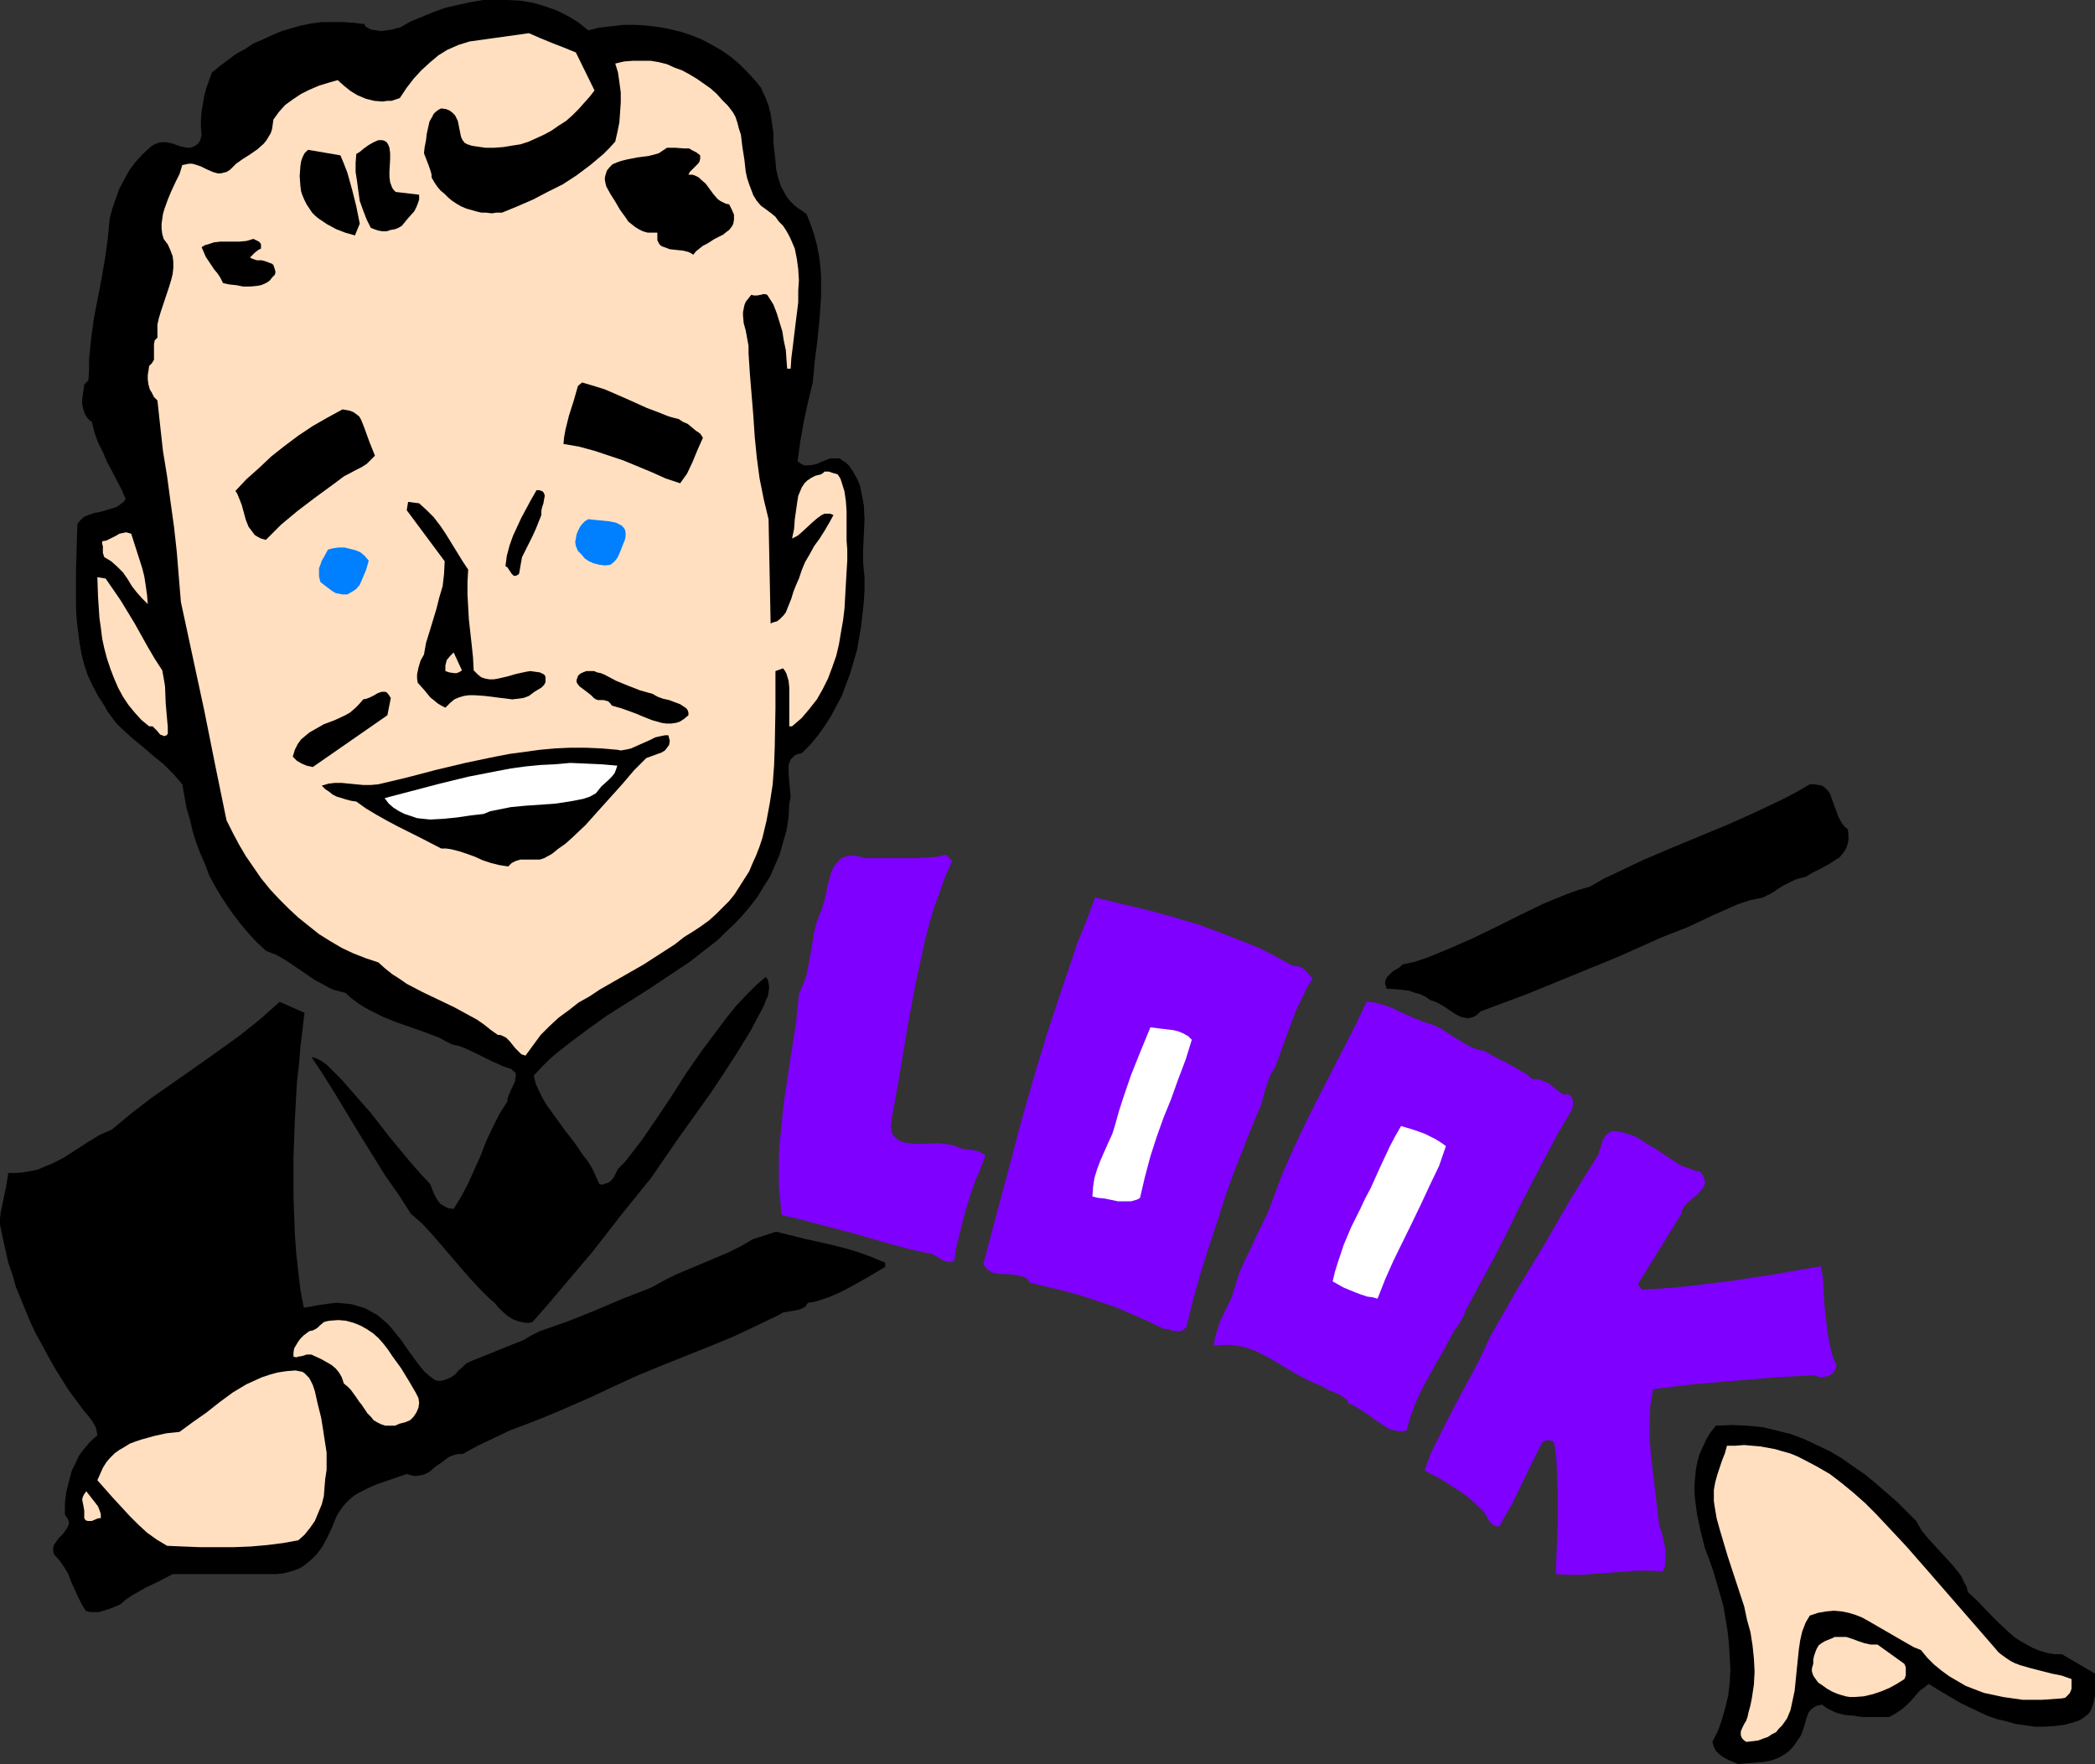 <?xml version="1.0" encoding="UTF-8" standalone="no"?>
<svg
   version="1.0"
   width="129.724mm"
   height="109.227mm"
   id="svg33"
   sodipodi:docname="Look.wmf"
   xmlns:inkscape="http://www.inkscape.org/namespaces/inkscape"
   xmlns:sodipodi="http://sodipodi.sourceforge.net/DTD/sodipodi-0.dtd"
   xmlns="http://www.w3.org/2000/svg"
   xmlns:svg="http://www.w3.org/2000/svg">
  <rect width="100%" height="100%" fill="#333333" stroke="none"/>
  <sodipodi:namedview
     id="namedview33"
     pagecolor="#ffffff"
     bordercolor="#000000"
     borderopacity="0.25"
     inkscape:showpageshadow="2"
     inkscape:pageopacity="0.0"
     inkscape:pagecheckerboard="0"
     inkscape:deskcolor="#d1d1d1"
     inkscape:document-units="mm" />
  <defs
     id="defs1">
    <pattern
       id="WMFhbasepattern"
       patternUnits="userSpaceOnUse"
       width="6"
       height="6"
       x="0"
       y="0" />
  </defs>
  <path
     style="fill:#000000;fill-opacity:1;fill-rule:evenodd;stroke:none"
     d="m 137.683,7.109 2.586,-0.646 2.909,-0.323 2.747,-0.323 h 2.747 l 2.586,0.162 2.747,0.323 2.586,0.485 2.747,0.646 2.424,0.808 2.424,0.969 2.424,1.293 2.262,1.293 2.101,1.454 2.101,1.777 1.778,1.777 1.778,1.939 0.808,0.969 0.646,0.808 0.485,1.131 0.485,0.969 0.808,2.1 0.485,1.939 0.323,2.262 0.323,2.1 v 2.262 l 0.485,4.363 0.162,1.939 0.485,2.1 0.646,1.939 0.97,1.777 0.485,0.808 0.808,0.969 0.808,0.808 0.808,0.646 0.97,0.646 1.131,0.808 0.97,2.424 0.808,2.424 0.646,2.424 0.485,2.424 0.323,2.424 0.162,2.424 v 2.424 2.424 l -0.162,2.424 -0.162,2.424 -0.485,5.009 -0.646,5.009 -0.485,5.17 -1.131,4.686 -0.97,4.524 -0.808,4.524 -0.646,4.686 0.646,0.485 0.808,0.485 h 0.808 0.646 l 1.616,-0.323 0.646,-0.323 0.808,-0.323 1.616,-0.646 h 0.646 0.808 0.808 l 0.646,0.485 0.808,0.485 0.808,0.808 0.97,1.454 0.808,1.454 0.646,1.454 0.323,1.454 0.323,1.616 0.323,1.777 0.162,3.232 -0.162,3.555 -0.162,3.393 v 3.393 l 0.162,1.616 0.162,1.616 v 2.908 l -0.162,2.908 -0.323,2.908 -0.323,2.747 -0.485,2.908 -0.485,2.747 -0.808,2.747 -0.808,2.747 -0.97,2.585 -0.97,2.585 -1.293,2.424 -1.293,2.424 -1.454,2.262 -1.616,2.262 -1.778,2.1 -1.939,1.939 -0.808,0.162 -0.808,0.323 -0.485,0.485 -0.485,0.485 -0.323,0.808 -0.162,0.646 v 0.969 0.808 l 0.162,1.939 0.162,1.777 0.162,1.777 -0.162,0.808 -0.162,0.808 -0.162,3.232 -0.485,3.07 -0.808,2.747 -0.808,2.908 -1.131,2.585 -1.131,2.585 -1.454,2.262 -1.454,2.424 -1.616,2.1 -1.778,2.1 -1.939,2.1 -1.939,1.777 -1.939,1.939 -2.262,1.777 -4.363,3.393 -4.848,3.232 -4.848,3.232 -9.696,6.14 -4.525,3.232 -4.525,3.393 -2.262,1.777 -2.101,1.777 -1.939,1.939 -1.778,1.939 0.485,1.939 0.808,1.777 0.808,1.616 0.97,1.616 2.101,2.908 2.101,2.908 2.262,2.908 2.101,3.07 1.131,1.454 0.97,1.616 0.808,1.777 0.808,1.777 0.646,0.162 0.485,-0.162 0.485,-0.162 0.485,-0.162 0.646,-0.485 0.646,-0.808 0.485,-0.969 0.485,-0.969 0.808,-0.808 0.808,-0.808 3.878,-5.009 3.555,-5.17 3.555,-5.332 3.394,-5.332 3.717,-5.332 3.878,-5.17 1.939,-2.585 2.101,-2.585 2.262,-2.424 2.424,-2.424 2.262,-1.939 0.485,0.646 0.162,0.808 0.162,0.969 -0.162,1.131 -0.162,0.969 -0.485,0.969 -0.323,0.969 -0.485,0.969 -2.747,5.17 -3.07,5.009 -3.232,5.009 -3.232,4.847 -6.949,9.695 -6.787,9.856 -3.394,4.201 -3.394,4.201 -6.787,8.725 -7.11,8.402 -3.555,4.201 -3.555,4.039 -0.808,0.162 h -0.808 l -0.808,-0.162 -0.808,-0.162 -1.293,-0.485 -1.293,-0.808 -1.131,-0.969 -1.131,-1.131 -0.485,-0.646 -0.485,-0.485 -0.97,-0.808 -2.424,-2.424 -2.262,-2.424 -8.888,-10.341 -2.262,-2.424 -2.586,-2.262 -2.909,-4.524 -3.07,-4.363 -5.818,-9.371 -5.656,-9.371 -2.909,-4.686 -2.909,-4.363 1.131,0.323 1.293,0.646 1.293,0.969 1.131,1.131 2.262,2.262 2.101,2.424 2.262,2.585 2.424,2.747 4.525,5.817 4.686,5.655 2.262,2.585 2.424,2.585 0.808,2.1 0.485,0.969 0.485,0.808 0.646,0.808 0.808,0.485 0.97,0.485 1.293,0.162 1.778,-2.908 1.616,-3.07 1.454,-3.232 1.454,-3.232 1.293,-3.393 1.454,-3.07 1.616,-3.232 1.939,-3.07 v -0.485 l 0.162,-0.646 0.485,-1.131 1.131,-2.424 v -0.485 l 0.162,-0.646 v -0.485 l -0.162,-0.485 -0.485,-0.323 -0.485,-0.485 -0.646,-0.162 -0.97,-0.323 -1.454,-0.646 -1.454,-0.646 -2.909,-1.454 -3.07,-1.454 -1.616,-0.646 -1.616,-0.323 -1.616,-0.808 -1.454,-0.808 -3.394,-1.293 -3.232,-1.131 -3.232,-1.131 -3.232,-1.293 -3.232,-1.616 -1.454,-0.808 -1.454,-0.969 -1.293,-0.969 -1.454,-1.293 -1.293,-0.323 -1.293,-0.323 -1.131,-0.485 -1.131,-0.646 -2.424,-1.293 -2.101,-1.454 -4.525,-3.07 -2.262,-1.293 -1.293,-0.485 -1.131,-0.485 -2.101,-1.939 -1.939,-2.1 -1.778,-2.1 -1.616,-2.1 -1.616,-2.262 -1.454,-2.262 -1.454,-2.424 -1.293,-2.424 -0.97,-2.585 -1.131,-2.585 -0.97,-2.585 -0.808,-2.585 -0.646,-2.747 -0.808,-2.747 -0.485,-2.747 -0.485,-2.747 -0.97,-1.131 -1.131,-1.293 -2.262,-2.262 -2.586,-2.1 -2.424,-2.1 -2.586,-2.1 -2.424,-2.262 -1.131,-1.131 -0.97,-1.293 -0.97,-1.293 -0.808,-1.454 -1.454,-2.262 -1.293,-2.424 -1.131,-2.424 -0.808,-2.424 -0.646,-2.585 -0.485,-2.747 -0.323,-2.585 -0.323,-2.747 -0.162,-2.908 v -2.747 -5.494 l 0.162,-5.655 0.162,-5.494 0.646,-0.808 0.485,-0.485 0.646,-0.485 0.808,-0.323 1.454,-0.485 1.616,-0.323 1.616,-0.485 1.616,-0.485 0.646,-0.323 0.646,-0.485 0.646,-0.485 0.485,-0.646 -0.97,-2.262 -2.262,-4.363 -1.131,-2.1 -0.97,-2.262 -1.131,-2.262 -0.808,-2.262 -0.646,-2.585 -0.485,-0.323 -0.485,-0.485 -0.646,-0.969 -0.323,-0.969 -0.323,-1.293 v -1.131 l 0.162,-1.131 0.323,-2.424 0.97,-0.969 0.162,-2.424 v -2.585 l 0.485,-4.847 0.646,-4.686 1.778,-9.21 0.808,-4.686 0.646,-4.686 0.485,-4.847 0.646,-2.424 0.808,-2.262 0.808,-2.262 1.131,-2.1 1.131,-2.1 1.454,-1.939 1.778,-1.939 1.939,-1.777 0.808,-0.485 0.808,-0.323 0.808,-0.162 h 0.97 l 1.616,0.323 1.778,0.646 1.616,0.323 h 0.646 l 0.646,-0.162 0.646,-0.323 0.646,-0.485 0.485,-0.808 0.323,-1.131 -0.162,-1.939 v -1.777 l 0.162,-1.939 0.646,-3.716 0.485,-1.777 0.646,-1.777 0.646,-1.777 1.778,-1.454 1.939,-1.454 1.939,-1.454 2.101,-1.131 1.939,-1.293 2.262,-0.969 2.101,-0.969 2.262,-0.969 2.262,-0.646 2.262,-0.646 2.424,-0.485 2.424,-0.323 h 2.424 2.424 l 2.586,0.162 2.586,0.323 0.162,0.485 0.485,0.323 0.97,0.485 1.131,0.162 1.131,0.162 1.131,-0.162 1.293,-0.162 1.131,-0.323 0.808,-0.162 2.586,-1.454 2.747,-1.131 2.747,-1.131 2.747,-0.969 2.909,-0.646 2.909,-0.646 L 113.12,0 h 2.909 2.909 l 2.909,0.162 2.909,0.485 2.747,0.808 2.747,0.969 2.586,1.293 2.424,1.454 z"
     id="path1" />
  <path
     style="fill:#ffdfbf;fill-opacity:1;fill-rule:evenodd;stroke:none"
     d="m 134.774,12.28 4.363,8.887 -1.131,1.454 -1.293,1.454 -1.293,1.454 -1.454,1.454 -1.454,1.293 -1.778,1.131 -1.616,1.131 -1.778,0.969 -1.778,0.808 -1.778,0.808 -1.939,0.646 -2.101,0.323 -1.939,0.323 -2.101,0.162 h -2.101 l -2.262,-0.323 -0.97,-0.162 -0.97,-0.323 -0.646,-0.323 -0.485,-0.646 -0.323,-0.646 -0.162,-0.646 -0.323,-1.616 -0.323,-1.616 -0.323,-0.646 -0.323,-0.646 -0.646,-0.646 -0.646,-0.485 -0.808,-0.323 -1.131,-0.162 -0.646,0.323 -0.646,0.485 -0.485,0.485 -0.323,0.646 -0.646,1.131 -0.323,1.454 -0.323,1.454 -0.162,1.454 -0.323,1.616 -0.162,1.454 1.131,2.908 0.485,1.454 0.162,0.646 V 41.525 l 0.646,1.131 0.646,0.969 0.808,0.969 0.97,0.808 0.808,0.808 0.97,0.808 0.97,0.646 1.131,0.646 1.131,0.485 2.262,0.646 1.293,0.323 h 1.131 l 1.293,0.162 1.131,-0.162 h 1.293 l 3.555,-1.454 3.717,-1.616 3.394,-1.777 3.555,-1.777 3.232,-2.1 3.232,-2.424 3.07,-2.585 1.454,-1.454 1.293,-1.454 0.485,-2.1 0.485,-2.424 0.162,-2.262 0.162,-2.424 v -2.262 l -0.323,-2.424 -0.323,-2.262 -0.646,-2.1 2.101,-0.485 2.101,-0.162 h 1.939 2.101 l 1.939,0.323 1.939,0.485 1.778,0.808 1.778,0.646 1.778,0.969 1.616,0.969 1.616,1.131 1.616,1.131 1.454,1.293 1.293,1.454 1.293,1.293 1.131,1.454 0.646,1.131 0.485,1.454 0.323,1.293 0.485,1.454 0.323,2.747 0.485,3.07 0.323,2.908 0.323,1.454 0.485,1.454 0.485,1.293 0.485,1.293 0.808,1.293 0.97,1.131 1.131,0.808 1.293,0.969 0.97,0.808 0.808,1.131 0.97,0.969 0.646,0.969 0.646,1.131 0.485,0.969 0.97,2.262 0.485,2.424 0.323,2.424 0.162,2.585 -0.162,2.424 v 2.747 l -0.646,5.17 -0.646,5.332 -0.323,2.585 -0.162,2.585 v -0.162 h -0.808 v 0.162 l -0.323,-4.524 -0.485,-2.262 -0.323,-2.1 -0.646,-2.1 -0.646,-2.1 -0.808,-2.1 -1.131,-1.777 -0.323,-0.485 -0.485,-0.162 h -0.485 l -0.485,0.162 -0.97,0.162 h -0.646 l -0.646,-0.162 -0.646,0.808 -0.646,0.808 -0.323,0.808 -0.162,0.808 -0.162,0.808 v 0.808 l 0.162,1.777 0.485,1.777 0.323,1.777 0.323,1.777 v 0.808 0.969 l 0.323,4.847 0.808,9.856 0.323,4.847 0.485,4.847 0.646,4.847 0.97,4.847 1.131,4.686 0.485,24.398 0.808,-0.323 0.646,-0.162 0.646,-0.485 0.485,-0.485 0.485,-0.485 0.485,-0.646 0.646,-1.616 0.646,-1.616 0.485,-1.616 0.646,-1.616 0.646,-1.454 0.646,-1.939 0.808,-1.939 1.131,-1.939 0.97,-1.777 1.293,-1.777 1.131,-1.777 1.131,-1.939 0.97,-1.777 -0.808,-0.323 h -0.646 -0.646 l -0.646,0.323 -0.485,0.323 -0.646,0.485 -1.131,0.969 -2.262,2.1 -1.131,0.969 -0.646,0.323 -0.646,0.323 0.485,-2.262 0.162,-2.262 0.323,-2.262 0.323,-2.262 0.162,-0.969 0.485,-1.131 0.323,-0.808 0.646,-0.969 0.646,-0.646 0.97,-0.646 0.97,-0.485 1.293,-0.323 0.485,-0.323 0.323,-0.323 h 0.485 0.485 l 0.97,0.323 1.131,0.323 0.646,0.969 0.323,0.969 0.646,2.1 0.323,2.262 0.162,2.424 v 6.786 l 0.162,2.1 v 2.585 l -0.162,2.585 -0.323,5.655 -0.162,2.908 -0.323,2.747 -0.485,2.747 -0.485,2.908 -0.646,2.747 -0.97,2.747 -0.97,2.585 -1.293,2.585 -1.293,2.262 -1.778,2.262 -1.778,2.1 -2.262,1.939 h -0.646 v -1.777 -1.777 -3.716 -1.777 l -0.162,-1.616 -0.485,-1.616 -0.323,-0.646 -0.485,-0.646 -1.778,0.646 v 4.363 4.363 l -0.162,8.887 -0.162,4.524 -0.323,4.363 -0.646,4.201 -0.808,4.363 -0.97,4.039 -0.646,1.939 -0.808,2.1 -0.808,1.777 -0.808,1.939 -1.131,1.777 -1.131,1.777 -1.131,1.777 -1.293,1.616 -1.454,1.454 -1.616,1.616 -1.616,1.454 -1.778,1.293 -1.939,1.293 -2.101,1.293 -2.262,1.777 -2.262,1.454 -5.01,3.232 -10.181,5.817 -2.424,1.616 -2.586,1.454 -2.262,1.777 -2.424,1.777 -2.101,1.939 -2.101,2.1 -1.778,2.424 -1.778,2.424 -0.485,-0.162 -0.485,-0.162 -0.646,-0.646 -0.808,-0.808 -0.646,-0.808 -0.646,-0.808 -0.808,-0.808 -0.97,-0.485 -0.485,-0.162 h -0.485 l -1.616,-1.131 -1.616,-1.293 -1.616,-1.131 -1.778,-0.969 -3.555,-1.939 -3.717,-1.777 -3.717,-1.777 -3.717,-1.939 -1.616,-1.131 -1.778,-1.131 -1.616,-1.293 -1.616,-1.454 -2.909,-0.969 -2.909,-1.131 -2.747,-1.293 -2.747,-1.616 -2.586,-1.616 -2.424,-1.939 -2.424,-1.939 -2.262,-2.1 -2.262,-2.262 -2.101,-2.262 -2.101,-2.585 -1.778,-2.585 -1.778,-2.585 -1.616,-2.747 -1.454,-2.747 -1.454,-2.908 -1.293,-6.301 -1.293,-6.301 -2.586,-12.926 -2.747,-12.764 -2.747,-12.764 -0.485,-5.817 -0.485,-5.978 -0.646,-5.817 -0.808,-5.817 -0.808,-5.978 -0.97,-5.978 -0.646,-5.817 -0.646,-5.978 -0.808,-0.808 -0.485,-0.969 -0.485,-0.808 -0.323,-1.131 -0.162,-1.131 v -1.131 l 0.162,-0.969 0.162,-1.131 0.323,-0.323 0.323,-0.323 0.485,-0.808 v -0.969 -0.808 -0.969 -0.808 l 0.162,-0.969 0.646,-0.646 v -1.454 -1.616 l 0.323,-1.454 0.485,-1.616 0.97,-2.908 0.97,-2.908 0.485,-1.616 0.323,-1.293 0.162,-1.454 v -1.454 l -0.162,-1.293 -0.485,-1.293 -0.646,-1.454 -0.97,-1.293 -0.323,-1.131 -0.162,-1.293 v -1.131 l 0.162,-1.131 0.162,-1.131 0.323,-1.131 0.808,-2.262 0.808,-1.939 0.97,-2.1 0.97,-1.939 0.646,-2.1 0.808,-0.162 0.808,-0.162 h 0.646 l 0.646,0.162 1.454,0.485 1.293,0.646 1.454,0.646 1.131,0.323 h 0.808 l 0.646,-0.162 0.646,-0.162 0.808,-0.485 1.454,-1.454 1.616,-1.131 1.778,-1.131 1.616,-1.131 1.454,-1.293 0.646,-0.808 0.485,-0.808 0.485,-0.808 0.323,-0.969 0.162,-1.131 0.162,-1.131 1.293,-1.777 1.454,-1.616 1.778,-1.293 1.939,-1.293 1.939,-0.969 2.262,-0.969 2.101,-0.646 2.262,-0.646 1.454,1.293 1.616,1.293 1.616,0.969 1.939,0.808 1.939,0.485 1.939,0.162 1.131,-0.162 h 0.97 l 0.97,-0.323 0.97,-0.323 1.616,-2.424 1.616,-2.1 1.778,-1.939 1.939,-1.777 2.101,-1.777 2.101,-1.293 2.586,-1.131 2.586,-0.808 13.898,-1.939 2.586,1.131 2.747,1.131 2.909,1.131 z"
     id="path2" />
  <path
     style="fill:#000000;fill-opacity:1;fill-rule:evenodd;stroke:none"
     d="m 91.142,34.577 0.162,1.293 v 1.454 l -0.162,2.747 v 1.293 l 0.162,1.293 0.485,1.293 0.323,0.485 0.485,0.485 5.494,0.646 v 1.131 l -0.323,0.969 -0.323,0.808 -0.485,0.969 -1.454,1.616 -1.454,1.777 -0.808,0.485 -0.808,0.323 -0.97,0.162 -0.97,0.323 H 89.526 L 88.557,53.966 87.587,53.643 86.779,53.32 l -0.97,-1.939 -0.808,-2.1 -0.808,-2.262 -0.323,-2.262 -0.323,-2.424 -0.323,-2.1 v -2.1 l 0.162,-2.1 0.808,-0.485 0.97,-0.808 1.131,-0.808 1.131,-0.646 1.131,-0.485 h 0.485 0.485 l 0.485,0.162 0.485,0.323 0.323,0.485 z"
     id="path3" />
  <path
     style="fill:#000000;fill-opacity:1;fill-rule:evenodd;stroke:none"
     d="m 163.862,36.354 v 0.808 l -0.162,0.646 -0.323,0.485 -0.485,0.485 -0.97,0.969 -0.485,0.485 -0.323,0.646 h 0.97 l 0.808,0.323 0.646,0.323 0.485,0.485 1.131,0.969 1.778,2.424 0.97,1.131 0.646,0.485 0.646,0.323 0.646,0.323 0.808,0.162 0.323,0.646 0.323,0.646 0.485,1.131 v 1.131 l -0.162,0.969 -0.323,0.646 -0.646,0.808 -0.646,0.485 -0.808,0.646 -1.939,0.969 -1.778,1.131 -0.97,0.485 -0.808,0.646 -0.808,0.646 -0.646,0.808 -0.485,-0.323 -0.646,-0.323 -1.293,-0.323 -1.616,-0.162 -1.454,-0.162 -1.293,-0.485 -0.485,-0.162 -0.485,-0.323 -0.323,-0.485 -0.323,-0.646 v -0.808 -0.969 h -1.131 -1.131 l -1.131,-0.323 -0.97,-0.485 -0.808,-0.485 -0.808,-0.646 -0.808,-0.646 -0.646,-0.969 -1.293,-1.777 -1.131,-1.939 -1.131,-1.777 -0.97,-1.777 -0.162,-0.646 -0.162,-0.808 V 41.525 l 0.162,-0.646 0.323,-0.969 0.646,-0.808 0.646,-0.646 1.131,-0.485 0.97,-0.323 1.293,-0.323 2.424,-0.485 2.586,-0.323 1.293,-0.323 1.131,-0.323 0.97,-0.646 0.97,-0.646 h 1.939 l 2.101,0.162 h 1.131 l 0.808,0.485 0.97,0.485 z"
     id="path4" />
  <path
     style="fill:#000000;fill-opacity:1;fill-rule:evenodd;stroke:none"
     d="m 79.669,36.354 0.808,1.939 0.808,2.1 1.131,4.039 0.97,3.878 0.808,4.039 -1.131,2.747 -2.262,-0.646 -2.101,-0.808 -2.101,-1.131 -1.939,-1.293 -0.808,-0.646 -0.808,-0.808 -0.646,-0.969 -0.646,-0.969 -0.485,-0.969 -0.485,-1.131 -0.323,-0.969 -0.162,-1.293 -0.162,-2.262 0.162,-2.262 0.162,-1.131 0.323,-0.969 0.485,-0.969 0.808,-0.808 z"
     id="path5" />
  <path
     style="fill:#000000;fill-opacity:1;fill-rule:evenodd;stroke:none"
     d="m 61.085,58.167 -0.646,0.323 -0.808,0.646 -0.485,0.485 -0.646,0.646 0.323,0.162 0.323,0.162 0.97,0.323 h 1.131 l 1.131,0.323 0.808,0.323 0.485,0.162 0.323,0.323 0.162,0.485 0.162,0.485 0.162,0.646 -0.162,0.646 -0.646,0.646 -0.485,0.646 -0.646,0.485 -0.646,0.323 -0.808,0.323 -0.808,0.162 -1.616,0.162 H 56.883 L 55.267,66.731 53.651,66.569 52.197,66.246 51.55,64.953 50.904,63.984 50.096,63.014 l -0.646,-0.969 -1.293,-1.939 -0.485,-1.131 -0.485,-1.131 0.808,-0.485 0.646,-0.162 1.454,-0.485 1.454,-0.162 h 4.525 l 1.616,-0.162 1.616,-0.485 0.646,0.323 0.646,0.323 0.323,0.323 0.162,0.323 v 0.485 z"
     id="path6" />
  <path
     style="fill:#000000;fill-opacity:1;fill-rule:evenodd;stroke:none"
     d="m 156.429,97.43 1.131,0.323 1.293,0.323 0.97,0.646 1.131,0.485 0.97,0.808 0.97,0.808 0.97,0.646 0.646,0.969 -1.293,2.908 -1.131,2.747 -1.293,2.747 -0.808,1.131 -0.808,1.131 -3.394,-1.131 -3.232,-1.454 -6.626,-2.747 -3.394,-1.131 -3.394,-1.131 -3.555,-0.969 -3.717,-0.646 0.162,-1.616 0.323,-1.777 0.808,-3.232 1.131,-3.555 0.97,-3.393 0.97,-0.808 2.747,0.808 2.586,0.808 4.848,2.1 5.01,2.262 2.586,0.969 z"
     id="path7" />
  <path
     style="fill:#000000;fill-opacity:1;fill-rule:evenodd;stroke:none"
     d="m 87.749,106.64 -0.97,0.969 -0.97,0.969 -1.293,0.808 -1.293,0.646 -2.747,1.454 -1.293,0.969 -1.293,0.969 -4.202,3.07 -4.04,3.07 -3.878,3.232 -3.555,3.555 -1.131,-0.323 -0.646,-0.323 -0.808,-0.485 -0.485,-0.646 -0.485,-0.646 -0.485,-0.646 -0.646,-1.616 -0.485,-1.777 -0.485,-1.777 -0.646,-1.616 -0.323,-0.808 -0.485,-0.808 2.586,-2.747 2.909,-2.585 2.909,-2.747 3.07,-2.424 3.232,-2.424 3.394,-2.262 3.394,-1.939 3.555,-1.939 0.97,0.162 0.808,0.162 0.808,0.323 0.646,0.485 0.646,0.485 0.485,0.808 0.646,1.616 0.646,1.777 0.646,1.777 0.646,1.616 0.323,0.808 z"
     id="path8" />
  <path
     style="fill:#000000;fill-opacity:1;fill-rule:evenodd;stroke:none"
     d="m 126.694,120.535 -0.646,1.616 -0.646,1.616 -0.808,1.777 -0.808,1.616 -0.808,1.616 -0.808,1.616 -0.323,1.777 -0.162,0.969 -0.162,0.969 -0.162,0.323 -0.323,0.162 -0.323,0.162 h -0.162 -0.323 l -0.485,-0.485 -0.323,-0.485 -0.323,-0.485 -0.323,-0.485 -0.485,-0.323 0.323,-2.424 0.646,-2.424 0.808,-2.262 0.97,-2.1 0.97,-2.1 1.131,-2.1 1.131,-2.1 1.293,-2.262 h 0.646 l 0.485,0.162 0.323,0.162 0.162,0.162 0.162,0.323 0.162,0.485 -0.162,0.808 -0.162,0.969 -0.323,0.969 -0.162,0.808 z"
     id="path9" />
  <path
     style="fill:#000000;fill-opacity:1;fill-rule:evenodd;stroke:none"
     d="m 98.091,117.789 1.778,1.616 1.616,1.616 1.616,2.1 1.293,1.939 2.586,4.201 1.293,2.1 1.293,1.939 -0.162,2.908 v 2.908 l 0.162,2.908 0.162,2.908 0.646,5.817 0.323,3.07 0.162,3.07 0.97,0.969 0.808,0.646 0.97,0.323 0.97,0.162 h 0.97 l 0.97,-0.162 2.101,-0.485 2.262,-0.646 2.262,-0.485 0.97,-0.162 1.131,0.162 1.131,0.162 0.97,0.485 0.323,0.485 v 0.485 0.485 0.323 l -0.323,0.646 -0.646,0.646 -1.616,0.969 -0.646,0.485 -0.646,0.485 -1.293,0.485 -1.293,0.162 -1.293,0.162 -1.293,-0.162 -2.586,-0.323 -2.586,-0.323 -2.424,-0.162 h -1.293 l -1.131,0.162 -1.131,0.323 -1.131,0.485 -0.97,0.808 -1.131,1.131 -0.97,-0.485 -0.808,-0.485 -0.97,-0.808 -0.808,-0.646 -1.454,-1.777 -1.454,-1.616 -0.162,-0.969 v -0.969 l 0.162,-0.808 0.162,-0.808 0.485,-1.616 0.808,-1.454 0.485,-2.747 0.808,-2.585 1.616,-5.332 0.646,-2.585 0.808,-2.747 0.323,-2.747 0.162,-3.07 -8.888,-11.957 0.323,-1.939 z"
     id="path10" />
  <path
     style="fill:#007fff;fill-opacity:1;fill-rule:evenodd;stroke:none"
     d="m 145.763,127.483 -0.485,1.293 -0.485,1.131 -0.323,0.646 -0.485,0.646 -0.485,0.485 -0.646,0.485 -1.293,0.162 -1.293,-0.162 -1.293,-0.323 -1.131,-0.485 -0.97,-0.646 -0.808,-0.969 -0.808,-0.808 -0.485,-1.131 -0.162,-0.969 0.162,-0.808 0.162,-0.969 0.323,-0.808 0.485,-0.969 0.485,-0.646 0.646,-0.646 0.808,-0.485 1.454,0.162 1.778,0.162 1.616,0.162 1.616,0.323 0.646,0.323 0.646,0.323 0.485,0.485 0.323,0.485 0.162,0.646 v 0.969 l -0.162,0.808 z"
     id="path11" />
  <path
     style="fill:#ffdfbf;fill-opacity:1;fill-rule:evenodd;stroke:none"
     d="m 30.704,124.898 1.293,4.039 1.293,4.039 0.485,1.939 0.323,2.1 0.323,2.262 0.162,2.1 -1.293,-1.293 -1.293,-1.454 -1.131,-1.454 -0.97,-1.616 -1.131,-1.616 -1.293,-1.293 -1.454,-1.293 -0.808,-0.485 -0.808,-0.485 -0.162,-0.485 -0.162,-0.485 v -0.808 -0.808 l -0.162,-0.485 v -0.646 l 0.97,-0.162 0.646,-0.323 1.616,-0.808 0.808,-0.485 0.808,-0.162 0.808,-0.162 0.485,0.162 z"
     id="path12" />
  <path
     style="fill:#007fff;fill-opacity:1;fill-rule:evenodd;stroke:none"
     d="m 86.294,131.199 -0.323,1.131 -0.323,1.131 -0.97,2.262 -0.485,1.131 -0.808,0.969 -0.97,0.646 -1.131,0.646 H 80.154 l -0.808,-0.162 -0.808,-0.162 -0.808,-0.485 -1.293,-0.969 -1.454,-1.131 -0.323,-1.293 v -0.969 -0.969 l 0.323,-0.808 0.323,-0.969 0.485,-0.808 0.97,-1.777 1.293,-0.323 1.293,-0.162 h 1.293 l 1.293,0.323 1.293,0.323 1.131,0.485 0.97,0.808 z"
     id="path13" />
  <path
     style="fill:#ffdfbf;fill-opacity:1;fill-rule:evenodd;stroke:none"
     d="m 24.725,135.4 1.778,2.585 1.778,2.585 3.232,5.332 3.07,5.494 1.616,2.747 1.778,2.747 0.323,1.777 0.323,1.939 0.162,4.039 0.323,3.716 0.162,1.777 v 1.616 l -0.323,0.323 -0.323,0.162 h -0.323 l -0.323,-0.162 -0.485,-0.162 -0.808,-0.969 -0.485,-0.485 -0.485,-0.485 h -0.485 -0.323 l -1.778,-1.454 -1.616,-1.777 -1.454,-1.777 -1.293,-1.939 -1.131,-2.1 -0.97,-2.262 -0.808,-2.1 -0.808,-2.424 -0.646,-2.424 -0.485,-2.262 -0.323,-2.585 -0.323,-2.262 -0.323,-4.847 -0.162,-4.686 z"
     id="path14" />
  <path
     style="fill:#ffdfbf;fill-opacity:1;fill-rule:evenodd;stroke:none"
     d="m 108.11,156.89 -0.485,0.323 -0.323,0.162 -0.485,0.162 h -0.485 l -1.131,-0.162 -0.97,-0.323 v -0.646 -0.646 l 0.162,-0.646 0.162,-0.646 0.808,-0.969 0.808,-0.808 z"
     id="path15" />
  <path
     style="fill:#000000;fill-opacity:1;fill-rule:evenodd;stroke:none"
     d="m 152.712,162.383 1.131,0.646 1.293,0.485 1.454,0.323 1.293,0.485 1.293,0.485 0.97,0.646 0.485,0.323 0.323,0.485 0.162,0.485 v 0.646 l -0.97,0.808 -0.97,0.646 -0.97,0.323 -1.131,0.162 h -1.131 l -1.131,-0.162 -1.131,-0.323 -1.131,-0.323 -2.424,-0.969 -1.131,-0.485 -1.293,-0.485 -2.262,-0.808 -1.131,-0.323 -1.131,-0.323 -0.323,-0.485 -0.485,-0.485 -0.485,-0.162 -0.646,-0.162 h -0.646 -0.646 l -0.485,-0.162 -0.485,-0.323 -0.646,-0.646 -0.808,-0.646 -0.646,-0.485 -0.646,-0.485 -0.646,-0.485 -0.485,-0.646 -0.162,-0.323 v -0.485 l 0.162,-0.485 0.162,-0.485 0.485,-0.485 0.646,-0.323 0.808,-0.323 h 0.808 0.97 l 0.808,0.323 0.808,0.162 0.808,0.323 2.747,1.454 2.747,1.131 2.909,1.131 z"
     id="path16" />
  <path
     style="fill:#000000;fill-opacity:1;fill-rule:evenodd;stroke:none"
     d="m 91.465,163.353 -0.808,4.039 -17.453,12.118 -1.454,-0.323 -1.131,-0.485 -1.131,-0.646 -0.97,-0.969 0.485,-1.616 0.646,-1.293 0.808,-1.131 0.97,-0.808 0.97,-0.808 1.131,-0.646 2.262,-1.293 1.293,-0.485 1.293,-0.485 2.424,-1.131 1.131,-0.646 1.131,-0.969 0.97,-0.969 0.97,-1.131 0.808,-0.162 0.808,-0.323 0.97,-0.485 0.808,-0.485 0.97,-0.323 h 0.323 0.485 l 0.323,0.162 0.323,0.323 0.323,0.485 z"
     id="path17" />
  <path
     style="fill:#000000;fill-opacity:1;fill-rule:evenodd;stroke:none"
     d="m 156.752,173.37 -0.162,0.969 -0.485,0.646 -0.485,0.646 -0.808,0.485 -1.778,0.646 -1.778,0.646 -2.909,2.908 -2.747,3.232 -2.909,3.232 -2.909,3.232 -2.747,3.07 -3.07,2.908 -1.616,1.454 -1.616,1.131 -1.616,1.293 -1.778,0.969 -0.97,0.323 h -1.131 -2.262 -1.131 l -1.131,0.323 -0.97,0.485 -0.323,0.323 -0.485,0.485 -2.101,-0.323 -1.939,-0.485 -1.939,-0.646 -1.778,-0.808 -1.778,-0.646 -1.939,-0.646 -1.939,-0.485 -1.131,-0.162 h -1.131 l -5.01,-2.585 -2.586,-1.293 -2.586,-1.293 -2.424,-1.293 -2.586,-1.454 -2.424,-1.454 -2.262,-1.616 -1.131,-0.162 -1.293,-0.323 -0.97,-0.323 -1.131,-0.323 -0.97,-0.485 -0.808,-0.646 -0.97,-0.646 -0.808,-0.808 1.616,-0.485 1.454,-0.162 h 1.616 l 1.616,0.162 3.394,0.323 h 1.778 l 1.778,-0.162 6.787,-1.616 6.787,-1.777 6.787,-1.616 6.949,-1.454 3.394,-0.646 7.11,-0.969 3.555,-0.323 3.555,-0.162 h 3.555 l 3.717,0.162 3.717,0.323 0.808,0.162 0.97,-0.162 0.808,-0.162 0.646,-0.162 1.454,-0.646 1.454,-0.646 1.454,-0.646 1.293,-0.646 1.454,-0.323 0.808,-0.162 h 0.808 z"
     id="path18" />
  <path
     style="fill:#ffffff;fill-opacity:1;fill-rule:evenodd;stroke:none"
     d="m 144.47,179.187 -0.323,0.969 -0.323,0.808 -0.646,0.808 -0.808,0.808 -1.616,1.454 -0.646,0.808 -0.646,0.808 -1.454,0.808 -1.454,0.485 -1.616,0.323 -1.778,0.323 -3.232,0.485 -6.949,0.485 -3.394,0.323 -3.232,0.646 -1.616,0.323 -1.616,0.646 -1.454,0.162 -1.454,0.162 -3.232,0.485 -3.232,0.323 -3.07,0.162 -1.616,-0.162 -1.454,-0.162 -1.454,-0.485 -1.454,-0.485 -1.293,-0.646 -1.293,-0.808 -1.131,-0.969 -0.97,-1.293 12.928,-3.393 6.626,-1.616 6.626,-1.293 3.394,-0.646 3.555,-0.485 3.394,-0.323 3.394,-0.162 3.555,-0.323 3.555,0.162 3.717,0.162 z"
     id="path19" />
  <path
     style="fill:#000000;fill-opacity:1;fill-rule:evenodd;stroke:none"
     d="m 432.441,194.052 0.162,1.293 v 1.131 l -0.162,0.969 -0.323,0.969 -0.485,0.808 -0.485,0.646 -0.646,0.808 -0.808,0.485 -1.778,1.131 -1.778,0.969 -1.939,0.969 -1.616,0.969 -1.293,0.323 -1.131,0.323 -1.939,0.969 -0.97,0.485 -1.293,0.808 -0.646,0.485 -0.323,0.162 -0.485,0.323 -0.97,0.485 -0.97,0.485 -1.454,0.323 -1.616,0.323 -2.909,0.969 -2.909,1.293 -2.909,1.293 -5.818,2.747 -2.909,1.131 -2.909,1.131 -10.504,4.686 -10.666,4.363 -10.666,4.363 -10.827,4.039 -0.808,0.808 -0.808,0.485 -0.646,0.162 -0.808,0.162 -0.646,-0.162 -0.808,-0.162 -1.293,-0.646 -1.454,-0.969 -1.454,-0.969 -1.454,-0.808 -0.808,-0.323 -0.646,-0.162 -1.131,-0.808 -1.293,-0.646 -1.293,-0.323 -1.293,-0.485 -2.747,-0.323 -2.586,-0.162 -0.162,-0.646 -0.162,-0.485 v -0.485 l 0.162,-0.485 0.323,-0.646 0.646,-0.646 0.646,-0.646 0.808,-0.485 0.808,-0.485 0.646,-0.646 2.909,-0.646 2.909,-0.969 2.747,-1.131 2.747,-1.131 5.494,-2.424 5.333,-2.585 5.494,-2.747 5.333,-2.585 2.747,-1.131 2.747,-1.131 2.747,-0.969 2.747,-0.808 3.07,-1.777 3.07,-1.454 6.464,-3.07 6.464,-2.747 6.626,-2.747 6.626,-2.747 6.464,-2.908 6.464,-3.07 3.07,-1.616 3.07,-1.777 h 1.131 l 0.97,0.162 0.808,0.162 0.808,0.646 0.485,0.485 0.485,0.646 0.646,1.777 0.646,1.777 0.646,1.777 0.485,0.969 0.485,0.808 0.646,0.808 z"
     id="path20" />
  <path
     style="fill:#7f00ff;fill-opacity:1;fill-rule:evenodd;stroke:none"
     d="m 222.846,201.485 -1.616,3.555 -1.293,3.716 -1.293,3.555 -1.131,3.716 -0.97,3.716 -0.808,3.716 -1.616,7.594 -1.454,7.756 -1.293,7.594 -1.293,7.756 -1.454,7.917 v 0.808 l -0.162,0.646 0.162,0.808 v 0.485 l 0.323,0.646 0.162,0.323 0.808,0.808 0.808,0.485 1.131,0.323 1.131,0.162 1.293,0.162 5.656,-0.162 1.293,0.162 1.293,0.162 1.131,0.323 0.97,0.485 0.808,0.162 0.808,0.162 1.616,0.162 0.808,0.162 0.808,0.323 0.646,0.323 0.485,0.485 -1.131,3.07 -1.293,2.908 -0.97,2.908 -0.97,3.07 -0.808,2.908 -0.808,3.232 -0.808,3.232 -0.485,3.232 -0.97,0.323 -0.808,-0.162 -0.808,-0.162 -0.646,-0.485 -1.454,-0.808 -0.646,-0.323 -0.97,-0.162 -4.363,-0.969 -4.202,-1.131 -8.403,-2.424 -8.565,-2.262 -4.202,-1.131 -4.363,-0.969 -0.323,-3.393 -0.323,-3.393 v -3.232 -3.393 l 0.162,-3.232 0.323,-3.07 0.646,-6.463 0.97,-6.463 0.97,-6.301 0.97,-6.301 0.646,-6.463 0.485,-1.131 0.485,-1.131 0.808,-2.262 0.485,-2.424 0.485,-2.585 0.808,-5.009 0.646,-2.424 0.485,-1.293 0.485,-1.131 0.323,-0.969 0.323,-1.131 0.646,-2.424 0.162,-1.293 0.323,-1.131 0.323,-1.131 0.323,-1.131 0.485,-1.131 0.646,-0.808 0.646,-0.808 0.808,-0.646 1.131,-0.323 1.131,-0.162 0.808,0.162 h 0.646 l 0.97,0.323 0.808,0.162 h 2.262 2.262 2.424 4.848 l 2.424,-0.162 2.424,-0.162 2.101,-0.485 z"
     id="path21" />
  <path
     style="fill:#7f00ff;fill-opacity:1;fill-rule:evenodd;stroke:none"
     d="m 302.515,226.044 h 0.808 l 0.808,0.162 0.646,0.323 0.485,0.323 0.97,1.131 0.97,0.969 -1.454,2.424 -1.131,2.424 -1.293,2.585 -0.97,2.585 -3.878,10.664 -0.808,1.293 -0.646,1.293 -0.485,1.454 -0.485,1.454 -0.808,3.07 -0.485,1.293 -0.646,1.454 -2.424,5.978 -2.424,6.14 -2.262,6.14 -1.939,6.14 -2.101,6.301 -1.939,6.14 -1.778,6.301 -1.616,6.463 -0.323,0.323 -0.323,0.323 -0.646,0.323 h -0.646 -0.646 l -0.808,-0.162 -0.808,-0.323 h -0.646 l -0.646,-0.162 -3.717,-1.777 -3.717,-1.616 -3.717,-1.616 -3.878,-1.293 -3.878,-1.293 -4.04,-1.131 -4.04,-0.969 -4.04,-0.969 -0.485,-0.646 -0.485,-0.485 -0.808,-0.323 -0.646,-0.162 -1.616,-0.323 -3.394,-0.162 -0.808,-0.162 -0.646,-0.162 -0.646,-0.323 -0.646,-0.485 -0.323,-0.485 -0.485,-0.646 1.454,-5.494 1.454,-5.494 2.909,-10.826 2.909,-10.987 3.07,-10.826 3.232,-10.664 3.555,-10.664 3.555,-10.502 2.101,-5.17 1.939,-5.17 5.979,1.454 6.141,1.454 5.979,1.616 5.979,1.777 5.656,2.1 5.818,2.262 2.747,1.131 2.586,1.293 2.747,1.454 z"
     id="path22" />
  <path
     style="fill:#000000;fill-opacity:1;fill-rule:evenodd;stroke:none"
     d="m 71.266,237.031 -0.485,4.039 -0.485,4.039 -0.323,4.039 -0.485,4.201 -0.485,8.725 -0.323,8.887 v 8.887 l 0.162,4.524 0.162,4.363 0.323,4.524 0.485,4.363 0.485,4.201 0.808,4.201 1.293,-0.162 1.454,-0.323 3.394,-0.485 1.616,-0.162 1.778,0.162 1.616,0.162 1.616,0.485 1.616,0.485 1.454,0.808 1.454,0.808 1.131,0.969 1.293,1.131 0.97,1.131 2.101,2.585 1.778,2.585 1.778,2.424 0.97,1.293 0.97,1.131 1.131,0.969 1.293,0.969 0.646,0.162 h 0.808 l 0.646,-0.162 0.485,-0.162 1.131,-0.485 0.97,-0.646 0.808,-0.969 0.97,-0.808 0.808,-0.808 0.97,-0.485 8.403,-3.393 4.04,-1.616 1.939,-1.131 1.939,-0.969 3.232,-1.131 3.232,-1.131 6.464,-2.585 6.464,-2.747 6.626,-2.585 2.909,-1.616 2.909,-1.454 12.282,-5.17 2.909,-1.454 2.747,-1.616 5.494,-1.777 6.464,1.616 6.464,1.454 3.232,0.808 3.232,0.969 3.07,1.131 3.07,1.293 v 0.969 l -4.363,2.585 -4.363,2.424 -2.262,1.131 -2.262,0.969 -2.424,0.808 -1.131,0.323 -1.293,0.162 -0.323,0.485 -0.162,0.323 -0.808,0.485 -0.808,0.323 -0.808,0.162 -1.939,0.323 -0.97,0.162 -0.808,0.485 -5.333,2.585 -5.494,2.585 -5.494,2.262 -11.312,4.524 -5.494,2.262 -5.656,2.585 -5.494,2.585 -3.717,1.616 -3.717,1.616 -3.878,1.616 -3.717,1.454 -3.878,1.454 -3.717,1.777 -3.717,1.777 -3.555,1.939 h -0.97 l -0.808,0.162 -0.97,0.323 -0.646,0.323 -1.454,1.131 -1.454,0.969 -1.293,1.131 -0.808,0.485 -0.808,0.323 -0.808,0.162 -0.97,0.162 -0.97,-0.162 -1.131,-0.323 -4.686,1.616 -2.424,0.808 -2.101,0.969 -2.262,1.131 -0.97,0.646 -0.97,0.808 -0.808,0.808 -0.808,0.969 -0.808,1.131 -0.646,1.131 -0.97,2.424 -1.131,2.424 -1.131,2.1 -0.808,1.131 -0.808,0.969 -0.808,0.808 -0.97,0.808 -0.97,0.808 -1.131,0.646 -1.293,0.485 -1.131,0.323 -1.293,0.323 -1.616,0.162 H 40.4 l -3.07,1.616 -3.394,1.616 -3.07,1.777 -1.454,0.969 -1.293,1.131 -1.939,0.808 -1.939,0.646 -1.131,0.323 h -0.97 -1.131 l -0.97,-0.323 -0.97,-1.616 -0.808,-1.616 -1.616,-3.555 -0.646,-1.777 -0.97,-1.616 -1.131,-1.616 -1.293,-1.454 -0.162,-0.808 v -0.646 l 0.162,-0.646 0.323,-0.485 0.808,-1.131 0.97,-0.969 0.808,-1.131 0.323,-0.485 0.162,-0.485 0.162,-0.485 -0.162,-0.646 -0.323,-0.646 -0.485,-0.646 v -2.747 l 0.323,-2.585 0.646,-2.585 0.646,-2.424 1.131,-2.262 0.485,-1.131 0.808,-1.131 0.808,-0.969 0.808,-0.969 0.97,-0.969 0.97,-0.808 -0.162,-0.969 -0.162,-0.808 -0.808,-1.454 -0.97,-1.293 -0.97,-1.131 -3.717,-5.009 -3.232,-5.17 -1.454,-2.585 L 9.858,314.749 8.403,312.164 7.11,309.417 5.979,306.67 4.848,303.923 3.717,301.177 2.909,298.268 1.939,295.522 1.293,292.613 0.646,289.705 0,286.635 v -1.454 l 0.162,-1.454 0.646,-3.07 0.646,-3.07 0.485,-3.07 h 1.778 l 1.778,-0.162 1.778,-0.323 1.616,-0.323 1.454,-0.646 1.616,-0.646 2.909,-1.454 2.747,-1.777 2.747,-1.777 2.909,-1.777 1.454,-0.646 1.454,-0.646 4.686,-3.878 4.848,-3.716 10.181,-7.109 5.01,-3.555 5.171,-3.716 4.848,-3.878 4.525,-4.039 z"
     id="path23" />
  <path
     style="fill:#7f00ff;fill-opacity:1;fill-rule:evenodd;stroke:none"
     d="m 334.027,239.455 1.616,0.485 1.616,0.808 3.232,2.1 1.616,0.969 1.616,0.969 1.778,0.808 0.808,0.162 0.97,0.162 2.909,1.616 2.909,1.454 2.747,1.616 1.454,0.808 1.293,1.131 h 1.131 l 1.131,0.323 0.808,0.323 0.97,0.485 1.616,1.293 0.808,0.646 0.97,0.646 0.323,-0.162 h 0.485 l 0.485,0.162 0.485,0.485 0.162,0.485 0.162,0.646 v 0.808 l -0.162,0.646 -0.162,0.485 -3.232,5.494 -3.07,5.817 -3.07,5.817 -3.07,5.978 -2.909,5.978 -3.07,5.978 -3.232,5.978 -3.232,5.978 -0.323,0.969 -0.485,0.969 -1.131,1.777 -0.646,0.808 -0.485,0.969 -0.485,0.808 -0.485,0.969 -1.293,2.424 -1.454,2.424 -2.747,5.009 -1.293,2.585 -1.131,2.585 -0.97,2.747 -0.808,2.908 -0.808,0.162 h -0.97 l -0.808,-0.162 -0.808,-0.162 -0.97,-0.323 -0.646,-0.485 -1.778,-1.131 -3.394,-2.424 -1.616,-0.969 -0.808,-0.485 -0.97,-0.323 -0.162,-0.485 -0.162,-0.323 -0.808,-0.646 -0.646,-0.485 -0.808,-0.323 -0.97,-0.485 -0.97,-0.323 -0.808,-0.485 -0.808,-0.485 -1.616,-0.646 -1.454,-0.646 -3.07,-1.616 -5.979,-3.555 -3.07,-1.616 -1.616,-0.646 -1.616,-0.485 -1.616,-0.323 -1.616,-0.162 h -1.778 l -1.939,0.162 0.162,-1.454 0.323,-1.293 0.485,-1.454 0.485,-1.454 1.293,-2.747 1.293,-2.585 0.97,-3.07 0.97,-3.07 1.293,-2.908 1.454,-2.908 1.293,-2.908 1.454,-2.908 1.293,-2.747 1.131,-3.07 2.262,-5.978 2.586,-5.817 2.747,-5.817 2.909,-5.817 5.818,-11.31 2.909,-5.655 2.586,-5.494 1.939,0.162 1.778,0.485 1.939,0.646 1.616,0.808 1.778,0.808 1.778,0.808 1.616,0.646 z"
     id="path24" />
  <path
     style="fill:#ffffff;fill-opacity:1;fill-rule:evenodd;stroke:none"
     d="m 278.921,243.333 -1.454,4.686 -1.778,4.686 -1.616,4.524 -1.778,4.363 -1.616,4.524 -1.454,4.524 -1.293,4.847 -1.131,4.847 -0.485,0.323 -0.485,0.162 -1.131,0.323 h -1.454 -1.616 l -3.07,-0.646 -1.616,-0.162 -0.646,-0.162 -0.646,-0.162 0.162,-2.262 0.323,-2.1 0.646,-2.1 0.808,-2.1 1.778,-4.039 0.97,-2.1 0.646,-2.1 0.808,-2.908 0.97,-3.07 1.939,-5.655 2.262,-5.655 2.262,-5.494 1.293,0.162 1.293,0.162 2.747,0.323 1.293,0.323 1.131,0.485 1.131,0.646 z"
     id="path25" />
  <path
     style="fill:#ffffff;fill-opacity:1;fill-rule:evenodd;stroke:none"
     d="m 338.39,268.215 -1.616,4.686 -2.101,4.363 -2.101,4.524 -2.101,4.363 -4.363,8.887 -1.939,4.363 -1.778,4.524 -1.131,-0.323 -1.293,-0.162 -1.454,-0.485 -1.293,-0.485 -2.747,-1.131 -2.586,-1.454 0.485,-2.1 0.646,-2.1 1.454,-4.363 1.778,-4.201 2.101,-4.201 1.131,-2.424 1.293,-2.424 2.262,-5.009 2.262,-4.847 1.293,-2.424 1.293,-2.262 2.747,0.808 2.747,0.969 1.293,0.646 1.293,0.646 1.293,0.808 z"
     id="path26" />
  <path
     style="fill:#7f00ff;fill-opacity:1;fill-rule:evenodd;stroke:none"
     d="m 397.859,274.194 0.646,0.808 0.323,0.808 0.162,0.646 v 0.646 l -0.323,0.646 -0.323,0.485 -0.97,1.131 -1.131,0.969 -1.293,1.131 -0.485,0.485 -0.485,0.646 -0.323,0.646 -0.162,0.808 -10.181,16.481 0.97,1.293 5.333,-0.323 5.333,-0.485 5.333,-0.646 5.333,-0.646 10.342,-1.616 10.181,-1.777 0.485,2.908 0.162,2.908 0.162,3.07 0.323,2.908 0.323,2.908 0.485,3.07 0.646,2.747 0.485,1.454 0.646,1.293 -0.323,0.808 -0.485,0.808 -0.485,0.485 -0.808,0.323 -0.646,0.162 -0.808,0.162 -0.808,-0.162 -0.808,-0.323 -9.373,0.485 -9.534,0.808 -9.534,0.808 -9.373,1.131 -0.323,1.939 -0.323,1.777 -0.162,3.878 v 4.039 l 0.323,3.878 0.485,4.201 0.485,4.039 0.97,8.24 0.485,1.293 0.323,1.293 0.646,2.908 v 1.454 1.293 l -0.162,1.293 -0.485,1.131 -3.07,-0.162 h -3.07 l -12.766,0.969 h -3.07 l -3.07,-0.162 0.162,-4.039 0.162,-3.878 0.162,-3.716 v -3.878 -3.716 l -0.162,-3.716 -0.162,-3.878 -0.485,-3.878 -0.323,-0.323 -0.323,-0.162 -0.808,-0.162 h -0.323 l -0.808,0.323 -0.323,0.323 -2.424,4.847 -2.262,4.686 -2.424,5.009 -1.454,2.424 -1.293,2.424 -0.485,0.162 h -0.323 l -0.646,-0.323 -0.646,-0.485 -0.485,-0.646 -0.323,-0.646 -0.323,-0.646 -0.485,-0.646 -0.485,-0.485 -1.293,-1.293 -1.616,-1.454 -1.454,-1.131 -1.778,-1.131 -3.555,-2.262 -3.717,-1.939 1.454,-4.039 1.939,-3.878 1.939,-3.878 2.101,-4.039 2.101,-3.878 2.101,-3.878 1.939,-3.878 1.778,-3.878 6.302,-10.987 6.464,-10.664 6.141,-10.664 6.464,-10.341 0.162,-0.808 0.323,-0.808 0.485,-1.616 0.323,-0.646 0.485,-0.646 0.808,-0.646 0.646,-0.323 1.616,0.162 1.293,0.323 1.454,0.485 1.293,0.485 2.262,1.454 2.424,1.454 2.424,1.616 2.424,1.616 1.131,0.646 1.454,0.485 1.293,0.485 z"
     id="path27" />
  <path
     style="fill:#ffdfbf;fill-opacity:1;fill-rule:evenodd;stroke:none"
     d="m 97.283,325.898 0.323,0.646 0.323,0.646 0.162,1.131 -0.162,1.131 -0.485,1.131 -0.646,0.969 -0.808,0.808 -1.131,0.485 -1.293,0.323 -1.131,0.485 h -1.293 -0.97 l -0.97,-0.323 -0.97,-0.485 -0.808,-0.485 -0.646,-0.808 -0.808,-0.808 -1.293,-1.939 -0.646,-0.808 -0.646,-0.969 -1.293,-1.777 -0.808,-0.808 -0.808,-0.646 -0.485,-1.454 -0.646,-1.131 -0.808,-0.969 -0.97,-0.808 -1.131,-0.646 -1.131,-0.646 -2.424,-1.131 h -0.646 -0.485 l -0.97,0.323 -0.97,0.162 -0.485,0.162 -0.646,-0.162 v -0.969 l 0.162,-0.969 0.485,-0.808 0.485,-0.808 0.485,-0.646 0.808,-0.808 1.293,-0.969 0.808,-0.162 0.646,-0.323 0.485,-0.323 0.485,-0.485 0.97,-0.808 0.485,-0.162 0.808,-0.162 2.101,-0.162 1.778,0.162 1.778,0.485 1.616,0.646 1.454,0.808 1.454,0.969 1.293,1.131 1.131,1.293 1.131,1.454 0.97,1.454 2.101,2.908 1.778,2.908 z"
     id="path28" />
  <path
     style="fill:#ffdfbf;fill-opacity:1;fill-rule:evenodd;stroke:none"
     d="m 74.659,329.776 0.485,1.939 0.323,1.939 0.646,4.201 0.323,2.1 v 2.1 1.939 l -0.323,2.1 -0.162,1.939 -0.162,2.1 -0.485,1.939 -0.808,1.939 -0.808,1.939 -1.131,1.616 -1.293,1.616 -1.454,1.293 -3.555,0.646 -3.878,0.485 -3.717,0.323 -4.04,0.162 h -7.757 l -4.04,-0.162 -3.717,-0.162 -2.424,-1.454 -2.262,-1.616 -2.101,-1.939 -1.939,-1.939 -3.878,-4.201 -3.717,-4.201 0.646,-1.454 0.646,-1.454 0.808,-1.293 0.808,-0.969 1.131,-1.131 1.131,-0.808 1.131,-0.646 1.293,-0.808 1.293,-0.485 1.454,-0.485 2.909,-0.808 2.909,-0.646 3.07,-0.323 3.07,-2.262 3.232,-2.262 3.07,-2.424 3.07,-2.262 1.616,-0.969 1.616,-0.969 1.778,-0.808 1.778,-0.808 1.939,-0.646 1.778,-0.485 2.101,-0.323 2.101,-0.162 0.808,0.162 0.808,0.162 0.485,0.323 0.485,0.485 0.485,0.485 0.323,0.485 0.646,1.293 0.485,1.454 0.323,1.454 0.323,1.454 z"
     id="path29" />
  <path
     style="fill:#000000;fill-opacity:1;fill-rule:evenodd;stroke:none"
     d="m 448.439,355.951 0.646,1.131 0.646,1.131 1.616,1.939 1.778,1.939 1.778,1.939 1.778,1.939 1.616,1.939 0.808,1.131 0.485,1.131 0.646,1.131 0.323,1.293 2.424,2.262 2.262,2.424 2.424,2.424 2.424,2.262 1.293,1.131 1.454,0.969 1.454,0.808 1.454,0.808 1.616,0.646 1.616,0.485 1.778,0.323 h 1.778 l 7.757,4.524 v 3.555 1.616 l -0.323,1.616 -0.485,1.454 -0.323,0.646 -0.485,0.646 -0.646,0.485 -0.646,0.485 -0.808,0.485 -0.97,0.323 -2.262,0.646 -2.424,0.323 -2.424,0.162 h -2.262 l -2.262,-0.323 -2.262,-0.323 -2.262,-0.646 -2.101,-0.485 -2.262,-0.808 -2.101,-0.969 -4.04,-1.939 -3.878,-2.262 -3.717,-2.262 -0.97,0.808 -1.131,0.808 -0.97,1.131 -0.97,1.131 -1.131,1.131 -1.131,0.969 -1.454,0.969 -1.454,0.808 h -4.202 -2.101 l -2.101,-0.323 -1.939,-0.162 -1.939,-0.485 -1.778,-0.808 -0.808,-0.485 -0.808,-0.646 -0.808,0.162 -0.646,0.162 -0.485,0.323 -0.485,0.323 -0.485,0.485 -0.323,0.485 -0.485,1.293 -0.323,1.293 -0.485,1.454 -0.485,1.293 -0.808,1.131 -0.646,0.969 -0.646,0.808 -0.646,0.646 -0.808,0.646 -0.808,0.485 -0.808,0.485 -1.778,0.646 -1.778,0.323 -1.939,0.162 -1.939,0.162 -2.101,0.162 -1.939,-0.808 -0.97,-0.485 -0.808,-0.485 -0.808,-0.646 -0.646,-0.646 -0.485,-0.969 -0.323,-1.131 1.293,-2.585 0.97,-2.747 0.808,-2.908 0.646,-2.747 0.323,-2.908 0.162,-3.07 -0.162,-2.908 -0.162,-2.908 -0.323,-3.07 -0.485,-2.908 -0.485,-2.908 -0.808,-2.908 -0.808,-2.747 -0.808,-2.747 -0.97,-2.747 -0.97,-2.585 -0.97,-3.878 -0.808,-3.716 -0.485,-3.555 -0.162,-1.777 v -1.777 l 0.162,-1.939 0.162,-1.616 0.323,-1.777 0.485,-1.777 0.808,-1.777 0.808,-1.777 0.97,-1.616 1.293,-1.616 3.717,-0.162 3.555,0.162 3.555,0.323 3.394,0.808 3.232,0.808 3.07,1.131 3.07,1.454 3.07,1.454 2.747,1.616 2.747,1.939 2.586,1.777 2.586,2.1 2.586,2.262 2.424,2.1 z"
     id="path30" />
  <path
     style="fill:#ffdfbf;fill-opacity:1;fill-rule:evenodd;stroke:none"
     d="m 466.862,385.681 0.808,0.969 0.808,0.646 1.131,0.808 0.97,0.646 0.97,0.485 1.293,0.485 2.262,0.646 5.01,1.293 2.424,0.485 2.262,0.808 v 1.454 0.808 l -0.162,0.485 -0.323,0.646 -0.485,0.485 -0.485,0.485 -0.808,0.162 -2.262,0.162 -2.262,0.162 h -2.424 -2.262 l -2.262,-0.323 -2.262,-0.323 -2.262,-0.485 -2.262,-0.485 -2.101,-0.808 -2.101,-0.808 -1.939,-1.131 -1.939,-1.131 -1.778,-1.293 -1.778,-1.454 -1.616,-1.616 -1.454,-1.777 -1.616,-0.646 -1.454,-0.808 -3.07,-1.777 -3.07,-1.777 -3.07,-1.777 -1.454,-0.808 -1.616,-0.646 -1.616,-0.485 -1.616,-0.323 -1.778,-0.162 -1.778,0.162 -1.939,0.323 -1.939,0.646 -0.485,0.808 -0.485,0.808 -0.808,2.1 -0.485,2.1 -0.323,2.262 -0.485,4.686 -0.485,4.847 -0.485,2.262 -0.485,2.262 -0.808,1.939 -1.131,1.616 -0.808,0.808 -0.646,0.808 -0.97,0.485 -0.97,0.646 -0.97,0.323 -1.293,0.485 -1.293,0.162 -1.454,0.162 -0.485,-0.323 -0.485,-0.485 -0.162,-0.323 -0.162,-0.485 v -0.808 l 0.323,-0.808 0.485,-0.969 0.485,-0.808 0.323,-0.969 0.162,-0.808 0.485,-1.777 0.323,-1.616 0.485,-3.232 0.162,-3.07 -0.162,-3.07 -0.323,-3.07 -0.485,-3.07 -0.808,-2.908 -0.646,-3.07 -3.878,-11.795 -1.778,-5.978 -0.808,-2.908 -0.485,-2.908 -0.162,-1.131 v -0.808 -1.777 l 0.323,-1.777 0.485,-1.777 1.131,-3.393 0.646,-1.616 0.485,-1.777 h 1.939 l 2.101,-0.162 1.778,0.162 1.939,0.162 1.778,0.323 1.778,0.323 1.616,0.485 1.778,0.485 1.616,0.646 1.616,0.808 3.07,1.616 3.07,1.777 2.747,2.1 2.747,2.262 2.747,2.424 2.586,2.585 2.424,2.585 4.686,5.009 2.262,2.585 2.262,2.585 z"
     id="path31" />
  <path
     style="fill:#ffdfbf;fill-opacity:1;fill-rule:evenodd;stroke:none"
     d="m 23.594,355.304 h -0.485 l -0.485,0.162 -1.131,0.485 h -0.485 -0.485 l -0.485,-0.162 -0.323,-0.485 v -0.969 -0.808 l -0.162,-0.969 -0.323,-1.616 0.162,-0.646 0.323,-0.646 0.485,-0.646 1.131,1.454 1.131,1.454 0.485,0.646 0.323,0.808 0.323,0.969 z"
     id="path32" />
  <path
     style="fill:#ffdfbf;fill-opacity:1;fill-rule:evenodd;stroke:none"
     d="m 445.692,389.397 0.323,0.808 v 0.969 0.969 l -0.323,0.808 -1.778,1.131 -1.778,0.969 -1.939,0.808 -1.939,0.646 -2.101,0.485 -2.101,0.162 h -1.131 l -0.97,-0.162 -1.131,-0.323 -0.97,-0.323 -1.131,-0.485 -1.131,-0.646 -1.131,-0.808 -0.97,-0.646 -0.808,-1.131 -0.323,-0.485 -0.162,-0.485 -0.162,-0.485 v -0.646 l 0.162,-0.646 0.162,-0.485 v -0.969 l 0.162,-0.808 0.323,-0.969 0.323,-0.808 0.485,-0.808 0.646,-0.485 0.808,-0.485 0.808,-0.323 0.808,-0.323 0.646,-0.323 h 0.646 0.646 1.454 l 1.454,0.485 1.293,0.485 1.454,0.485 1.454,0.323 h 1.616 z"
     id="path33" />
</svg>
